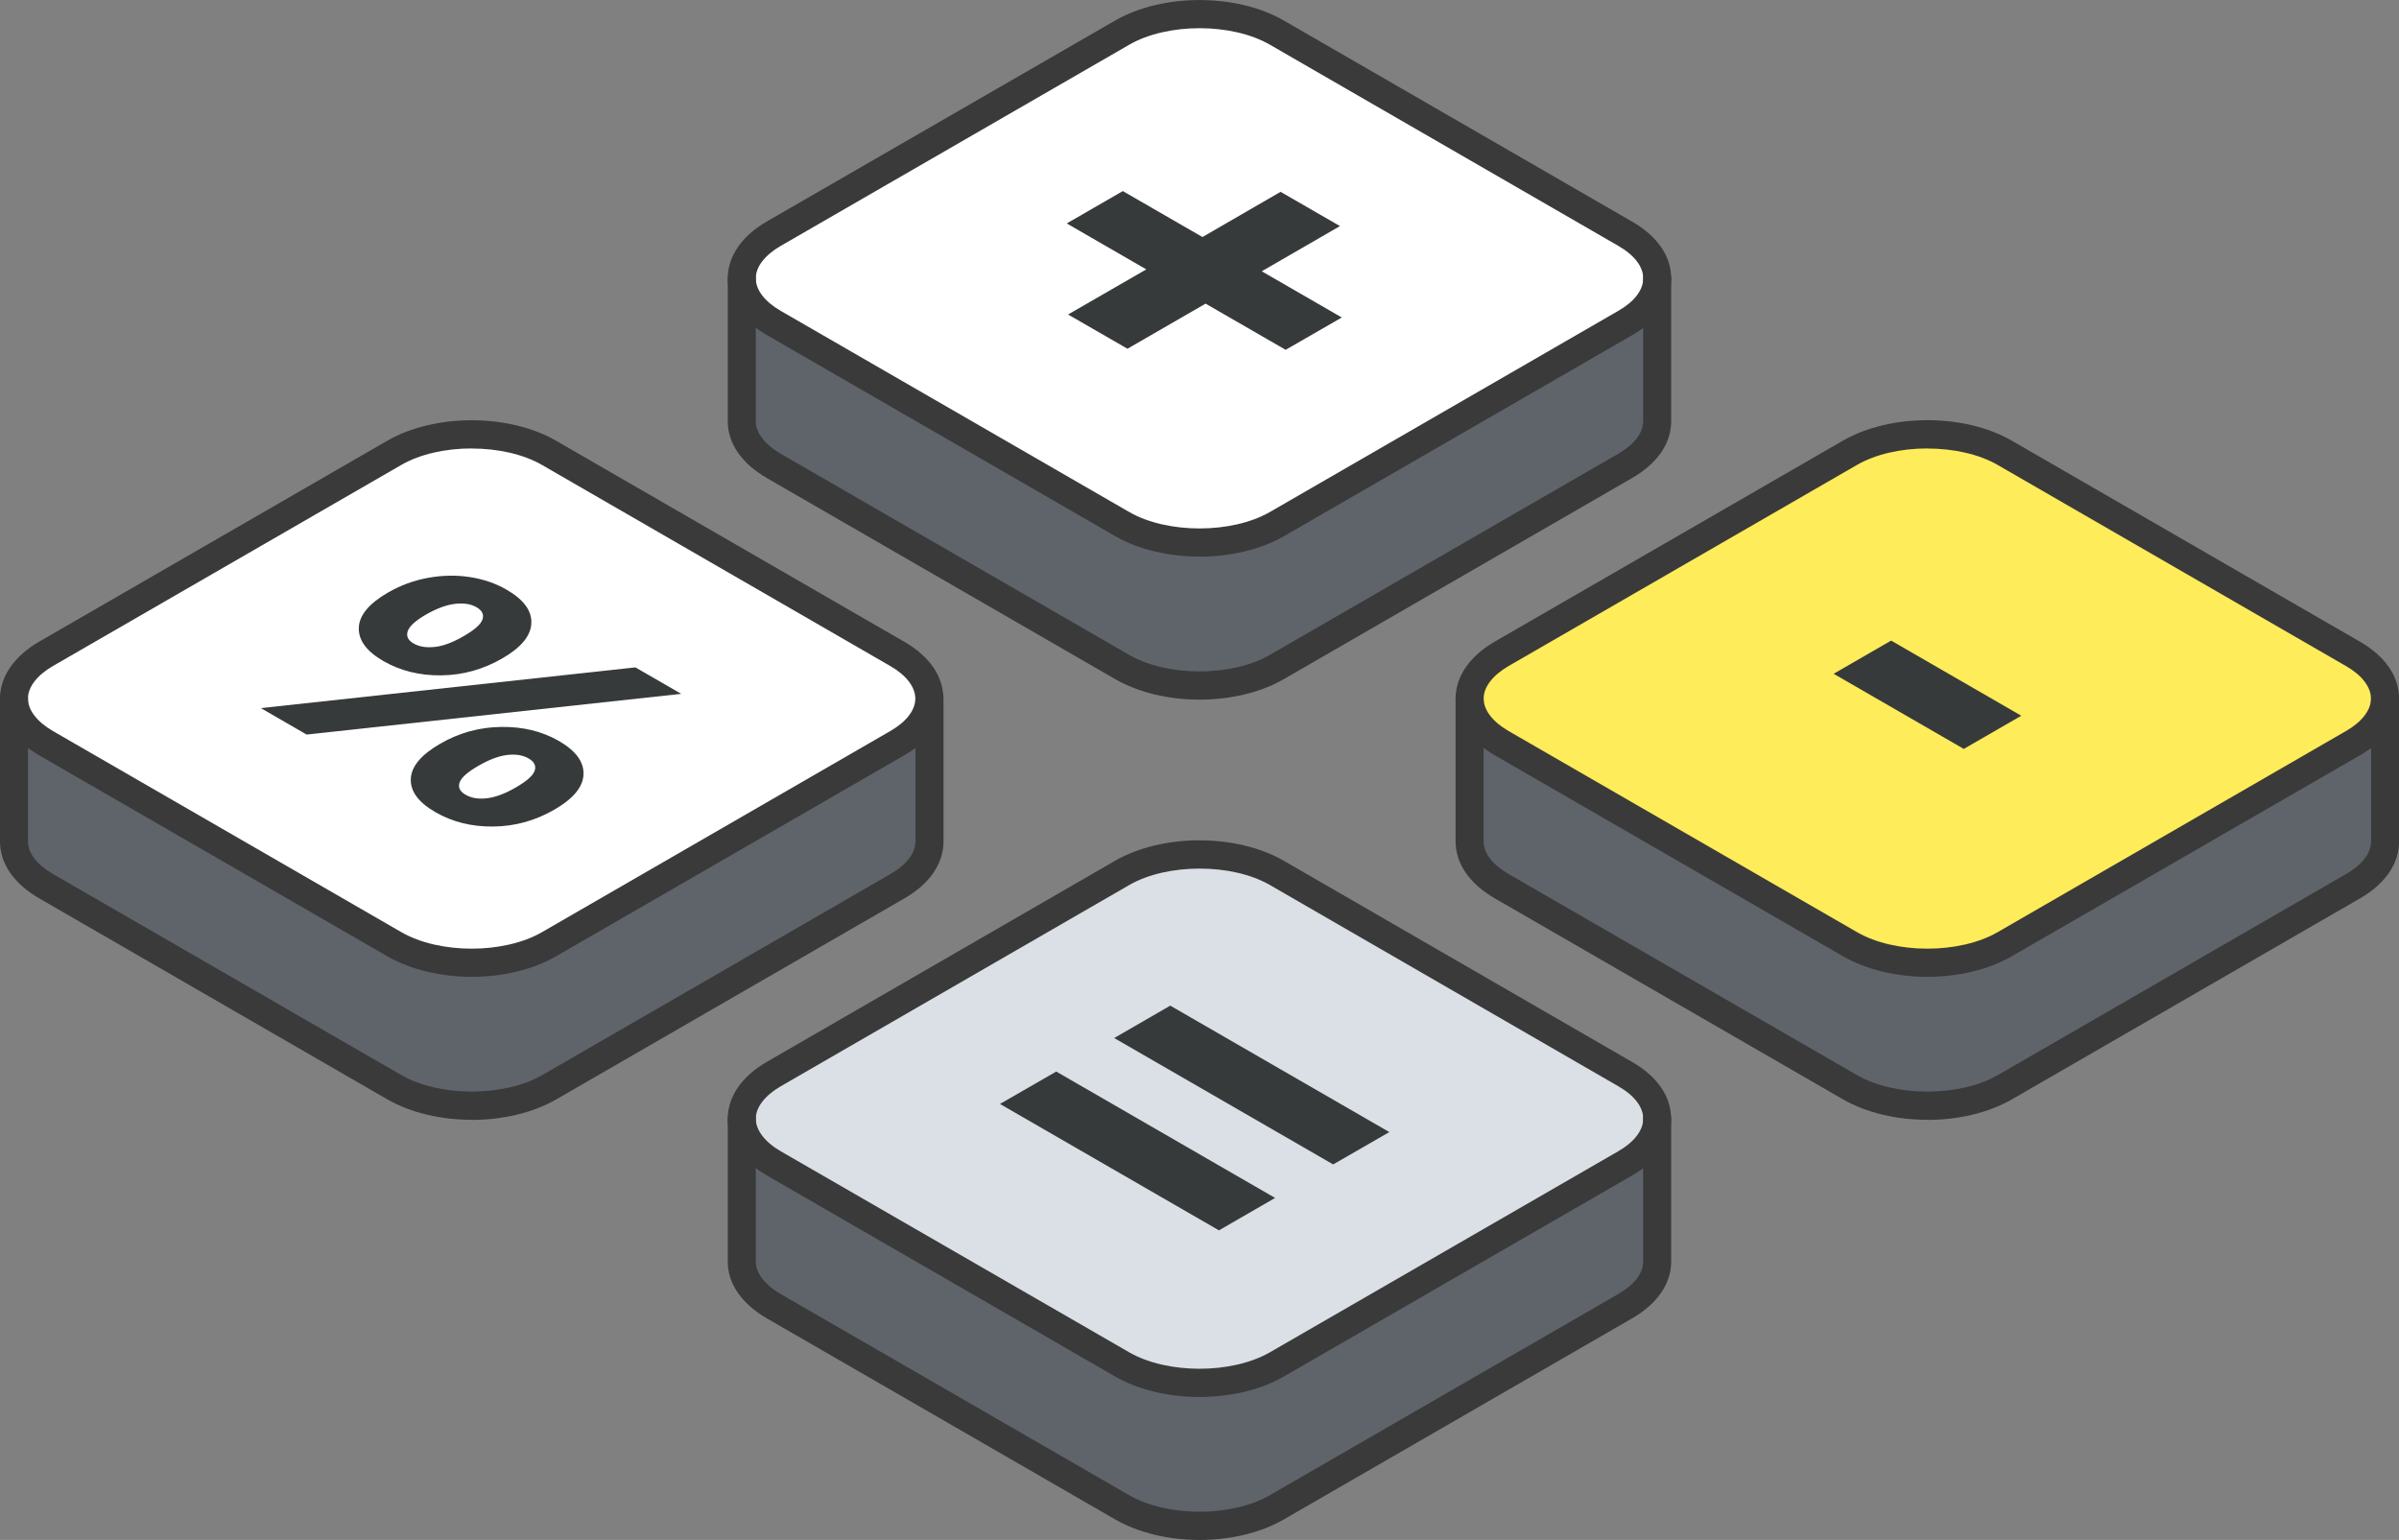<?xml version="1.0" encoding="UTF-8"?>
<svg xmlns="http://www.w3.org/2000/svg" id="_レイヤー_2" data-name="レイヤー 2" viewBox="0 0 289.23 185.68">
  <rect x="0" y="0" width="289.23" height="185.68" fill="#808080" stroke="none"/>
  <defs>
    <style>
      .cls-1 {
        fill: #3a3a3a;
      }

      .cls-1, .cls-2, .cls-3, .cls-4, .cls-5, .cls-6 {
        stroke-width: 0px;
      }

      .cls-2 {
        fill: #feec5a;
      }

      .cls-3 {
        fill: #373a3a;
      }

      .cls-4 {
        fill: #dae0e5;
      }

      .cls-5 {
        fill: #fff;
      }

      .cls-6 {
        fill: #5f646b;
      }
    </style>
  </defs>
  <g id="_メインビジュアル" data-name="メインビジュアル">
    <g>
      <g>
        <g>
          <path class="cls-6" d="M287.54,84.35v17.11c0,1.96-1.28,3.91-3.86,5.39l-41.98,24.24c-5.16,2.97-13.51,2.97-18.66,0l-41.99-24.24c-2.57-1.49-3.86-3.43-3.86-5.39v-17.23c0,1.95,1.29,3.89,3.86,5.38l41.99,24.24c5.16,2.98,13.51,2.98,18.66,0l41.98-24.24c2.53-1.45,3.82-3.35,3.86-5.26Z"></path>
          <path class="cls-2" d="M287.54,84.23v.12c-.05,1.9-1.33,3.8-3.86,5.26l-41.98,24.24c-5.16,2.98-13.51,2.98-18.66,0l-41.99-24.24c-2.57-1.49-3.86-3.43-3.86-5.38s1.29-3.91,3.86-5.39l41.99-24.24c5.16-2.97,13.51-2.97,18.66,0l41.98,24.24c2.59,1.49,3.87,3.44,3.86,5.39Z"></path>
          <path class="cls-6" d="M199.79,135.01v17.12c0,1.95-1.28,3.89-3.86,5.38l-41.98,24.24c-5.16,2.98-13.51,2.98-18.66,0l-41.99-24.24c-2.57-1.49-3.86-3.43-3.86-5.38v-17.25c0,1.95,1.29,3.91,3.86,5.39l41.99,24.24c5.16,2.97,13.51,2.97,18.66,0l41.98-24.24c2.53-1.45,3.82-3.37,3.86-5.27Z"></path>
          <path class="cls-4" d="M199.79,134.88v.12c-.05,1.9-1.33,3.82-3.86,5.27l-41.98,24.24c-5.16,2.97-13.51,2.97-18.66,0l-41.99-24.24c-2.57-1.49-3.86-3.44-3.86-5.39s1.29-3.89,3.86-5.38l41.99-24.25c5.16-2.97,13.51-2.97,18.66,0l41.98,24.25c2.59,1.49,3.87,3.43,3.86,5.38Z"></path>
          <path class="cls-6" d="M199.79,33.68v17.12c0,1.95-1.28,3.89-3.86,5.38l-41.98,24.24c-5.16,2.98-13.51,2.98-18.66,0l-41.99-24.24c-2.57-1.49-3.86-3.43-3.86-5.38v-17.23c0,1.94,1.29,3.89,3.86,5.38l41.99,24.24c5.16,2.97,13.51,2.97,18.66,0l41.98-24.24c2.53-1.45,3.82-3.35,3.86-5.27Z"></path>
          <path class="cls-5" d="M199.79,33.57v.11c-.05,1.91-1.33,3.82-3.86,5.27l-41.98,24.24c-5.16,2.97-13.51,2.97-18.66,0l-41.99-24.24c-2.57-1.49-3.86-3.44-3.86-5.38s1.29-3.91,3.86-5.39L135.29,3.94c5.16-2.98,13.51-2.98,18.66,0l41.98,24.24c2.59,1.49,3.87,3.43,3.86,5.39Z"></path>
          <path class="cls-6" d="M112.04,84.35v17.11c0,1.96-1.28,3.91-3.86,5.39l-41.98,24.24c-5.16,2.97-13.51,2.97-18.66,0L5.55,106.85c-2.57-1.49-3.86-3.43-3.86-5.39v-17.23c0,1.95,1.29,3.89,3.86,5.38l41.99,24.24c5.16,2.98,13.51,2.98,18.66,0l41.98-24.24c2.53-1.45,3.82-3.35,3.86-5.26Z"></path>
          <path class="cls-5" d="M112.04,84.23v.12c-.05,1.9-1.33,3.8-3.86,5.26l-41.98,24.24c-5.16,2.98-13.51,2.98-18.66,0L5.55,89.61c-2.57-1.49-3.86-3.43-3.86-5.38s1.29-3.91,3.86-5.39l41.99-24.24c5.16-2.97,13.51-2.97,18.66,0l41.98,24.24c2.59,1.49,3.87,3.44,3.86,5.39Z"></path>
        </g>
        <g>
          <path class="cls-1" d="M144.62,67.11c-3.66,0-7.32-.82-10.18-2.47l-41.99-24.24c-2.99-1.73-4.71-4.22-4.71-6.84s1.67-5.1,4.7-6.85L134.44,2.48c5.71-3.3,14.65-3.3,20.35,0l41.98,24.24c3.05,1.75,4.72,4.18,4.71,6.86,0,.02,0,.04,0,.05,0,.03,0,.06,0,.1-.06,2.61-1.73,4.99-4.71,6.69l-41.97,24.23c-2.85,1.64-6.52,2.47-10.18,2.47ZM144.62,3.4c-3.09,0-6.19.67-8.49,2l-41.99,24.24c-1.94,1.13-3.02,2.52-3.02,3.93s1.1,2.81,3.02,3.92l41.99,24.24c4.6,2.65,12.38,2.65,16.98,0l41.98-24.24c1.92-1.1,2.98-2.46,3.02-3.85v-.08c0-1.41-1.06-2.8-3.01-3.92l-41.98-24.24c-2.3-1.33-5.4-2-8.49-2Z"></path>
          <path class="cls-1" d="M144.62,84.36c-3.66,0-7.32-.83-10.18-2.48l-41.99-24.24c-3.04-1.76-4.71-4.19-4.71-6.84v-17.23c0-.93.76-1.69,1.69-1.69s1.69.76,1.69,1.69v17.23c0,1.38,1.1,2.81,3.02,3.92l41.99,24.24c4.6,2.66,12.38,2.66,16.97,0l41.98-24.24c1.95-1.12,3.02-2.51,3.02-3.92v-17.24c0-.93.76-1.68,1.69-1.68s1.69.76,1.69,1.69v17.23c0,2.66-1.67,5.09-4.71,6.84l-41.98,24.24c-2.85,1.65-6.51,2.48-10.18,2.48Z"></path>
          <path class="cls-1" d="M232.37,117.78c-3.66,0-7.32-.83-10.18-2.48l-41.99-24.24c-3.04-1.76-4.71-4.19-4.71-6.84s1.72-5.12,4.71-6.85l41.99-24.24c5.71-3.29,14.65-3.29,20.35,0l41.98,24.24c3.05,1.75,4.72,4.18,4.71,6.86,0,.02,0,.04,0,.06,0,.03,0,.07,0,.1-.06,2.6-1.73,4.98-4.71,6.68l-41.97,24.23c-2.85,1.65-6.51,2.48-10.18,2.48ZM232.37,54.07c-3.09,0-6.19.66-8.49,1.99l-41.99,24.24c-1.92,1.11-3.02,2.54-3.02,3.93s1.1,2.81,3.02,3.92l41.99,24.24c4.6,2.66,12.37,2.66,16.97,0l41.98-24.24c1.89-1.08,2.98-2.48,3.02-3.83v-.09c0-1.39-1.09-2.82-3.01-3.92l-41.98-24.24c-2.3-1.33-5.39-1.99-8.49-1.99Z"></path>
          <path class="cls-1" d="M232.37,135.02c-3.66,0-7.32-.82-10.18-2.47l-41.99-24.24c-3.04-1.76-4.71-4.19-4.71-6.85v-17.23c0-.93.76-1.69,1.69-1.69s1.69.76,1.69,1.69v17.23c0,1.41,1.07,2.8,3.02,3.93l41.99,24.24c4.6,2.65,12.38,2.65,16.98,0l41.98-24.24c1.95-1.12,3.02-2.52,3.02-3.93v-17.24c0-.93.76-1.68,1.69-1.68s1.69.76,1.69,1.69v17.23c0,2.67-1.67,5.11-4.71,6.86l-41.98,24.24c-2.85,1.64-6.52,2.47-10.18,2.47Z"></path>
          <path class="cls-1" d="M56.87,117.78c-3.66,0-7.32-.83-10.18-2.48L4.71,91.07c-3.03-1.76-4.71-4.19-4.71-6.84s1.72-5.12,4.7-6.85l41.99-24.24c5.71-3.29,14.65-3.29,20.35,0l41.98,24.24c3.05,1.75,4.72,4.18,4.71,6.86,0,.02,0,.04,0,.05,0,.03,0,.07,0,.1-.06,2.6-1.73,4.98-4.71,6.68l-41.97,24.23c-2.85,1.65-6.51,2.48-10.18,2.48ZM56.87,54.07c-3.09,0-6.19.66-8.49,1.99L6.39,80.3c-1.92,1.11-3.02,2.54-3.02,3.93s1.1,2.81,3.02,3.92l41.99,24.24c4.6,2.66,12.37,2.66,16.97,0l41.98-24.24c1.89-1.08,2.99-2.48,3.02-3.83v-.09c0-1.39-1.09-2.82-3.01-3.92l-41.98-24.24c-2.3-1.33-5.39-1.99-8.49-1.99Z"></path>
          <path class="cls-1" d="M56.87,135.02c-3.66,0-7.32-.82-10.18-2.47L4.71,108.31c-3.04-1.76-4.71-4.19-4.71-6.85v-17.23c0-.93.76-1.69,1.69-1.69s1.69.76,1.69,1.69v17.23c0,1.41,1.07,2.8,3.02,3.93l41.99,24.24c4.6,2.65,12.38,2.65,16.98,0l41.98-24.24c1.95-1.12,3.02-2.52,3.02-3.93v-17.24c0-.93.76-1.68,1.69-1.68s1.69.76,1.69,1.69v17.23c0,2.67-1.67,5.11-4.71,6.86l-41.98,24.24c-2.85,1.64-6.52,2.47-10.18,2.47Z"></path>
          <path class="cls-1" d="M144.62,168.44c-3.66,0-7.32-.82-10.18-2.47l-41.99-24.24c-2.99-1.73-4.71-4.23-4.71-6.85s1.67-5.09,4.7-6.84l41.99-24.25c5.71-3.29,14.65-3.29,20.35,0l41.98,24.25c3.05,1.75,4.72,4.18,4.71,6.85,0,.02,0,.04,0,.06,0,.03,0,.07,0,.1-.06,2.61-1.73,4.99-4.71,6.69l-41.97,24.23c-2.85,1.65-6.52,2.47-10.18,2.47ZM144.62,104.73c-3.09,0-6.19.66-8.49,1.99l-41.99,24.25c-1.92,1.11-3.02,2.54-3.02,3.92s1.1,2.82,3.02,3.93l41.99,24.23c4.6,2.65,12.38,2.65,16.98,0l41.98-24.23c1.89-1.08,2.98-2.48,3.02-3.85v-.09c0-1.4-1.06-2.79-3.01-3.91l-41.98-24.25c-2.3-1.33-5.39-1.99-8.49-1.99Z"></path>
          <path class="cls-1" d="M144.62,185.68c-3.66,0-7.32-.83-10.18-2.48l-41.99-24.24c-3.04-1.76-4.71-4.19-4.71-6.84v-17.25c0-.93.76-1.69,1.69-1.69s1.69.76,1.69,1.69v17.25c0,1.38,1.1,2.81,3.02,3.92l41.99,24.24c4.6,2.66,12.38,2.66,16.97,0l41.98-24.24c1.95-1.12,3.02-2.51,3.02-3.92v-17.25c0-.93.76-1.68,1.69-1.68s1.69.76,1.69,1.69v17.24c0,2.66-1.67,5.09-4.71,6.84l-41.98,24.24c-2.85,1.65-6.51,2.48-10.18,2.48Z"></path>
        </g>
      </g>
      <g>
        <polygon class="cls-3" points="155 42.18 145.35 36.61 135.93 42.05 128.77 37.92 138.2 32.48 128.61 26.94 135.37 23.04 144.97 28.58 154.39 23.13 161.55 27.26 152.12 32.71 161.77 38.28 155 42.18"></polygon>
        <path class="cls-3" d="M76.61,80.47l5.52,3.19-45.16,4.91-5.52-3.19,45.16-4.91ZM43.26,75.69c.05-1.51,1.23-2.92,3.53-4.25,1.51-.87,3.12-1.46,4.83-1.77,1.71-.31,3.39-.34,5.02-.09,1.64.25,3.12.76,4.45,1.53,2.04,1.18,3.04,2.53,2.97,4.04-.06,1.51-1.23,2.93-3.51,4.24-2.3,1.33-4.75,2.01-7.36,2.04-2.61.03-4.93-.55-6.98-1.73-2.02-1.17-3-2.5-2.95-4.01ZM52.42,78.01c1.02-.12,2.18-.55,3.49-1.31,1.3-.75,2.06-1.42,2.26-2.01.2-.59-.04-1.08-.73-1.48-.66-.38-1.52-.52-2.57-.4-1.05.12-2.21.55-3.49,1.28-1.28.74-2.02,1.41-2.22,2.01-.21.6.03,1.1.69,1.48.69.4,1.55.54,2.57.42ZM49.53,93.91c.06-1.5,1.25-2.91,3.55-4.24,2.27-1.31,4.72-1.99,7.34-2.02,2.62-.04,4.94.53,6.96,1.69,2.04,1.18,3.03,2.53,2.97,4.04-.06,1.51-1.23,2.92-3.51,4.24-2.3,1.33-4.75,2.01-7.36,2.04-2.61.03-4.93-.55-6.98-1.73-2.05-1.18-3.04-2.52-2.97-4.02ZM58.71,96.25c1.02-.12,2.18-.55,3.49-1.31,1.3-.75,2.06-1.42,2.26-2.01.2-.59-.04-1.08-.73-1.48-.69-.4-1.55-.54-2.57-.42-1.02.12-2.18.55-3.49,1.31-1.3.75-2.06,1.42-2.26,2.01-.21.59.04,1.09.73,1.48.69.4,1.54.54,2.57.42Z"></path>
        <polygon class="cls-3" points="228 77.24 243.69 86.3 236.76 90.3 221.07 81.24 228 77.24"></polygon>
        <path class="cls-3" d="M127.34,129.2l26.39,15.24-6.77,3.91-26.4-15.24,6.77-3.9ZM141.1,121.26l26.4,15.24-6.77,3.9-26.4-15.24,6.77-3.91Z"></path>
      </g>
    </g>
  </g>
</svg>
